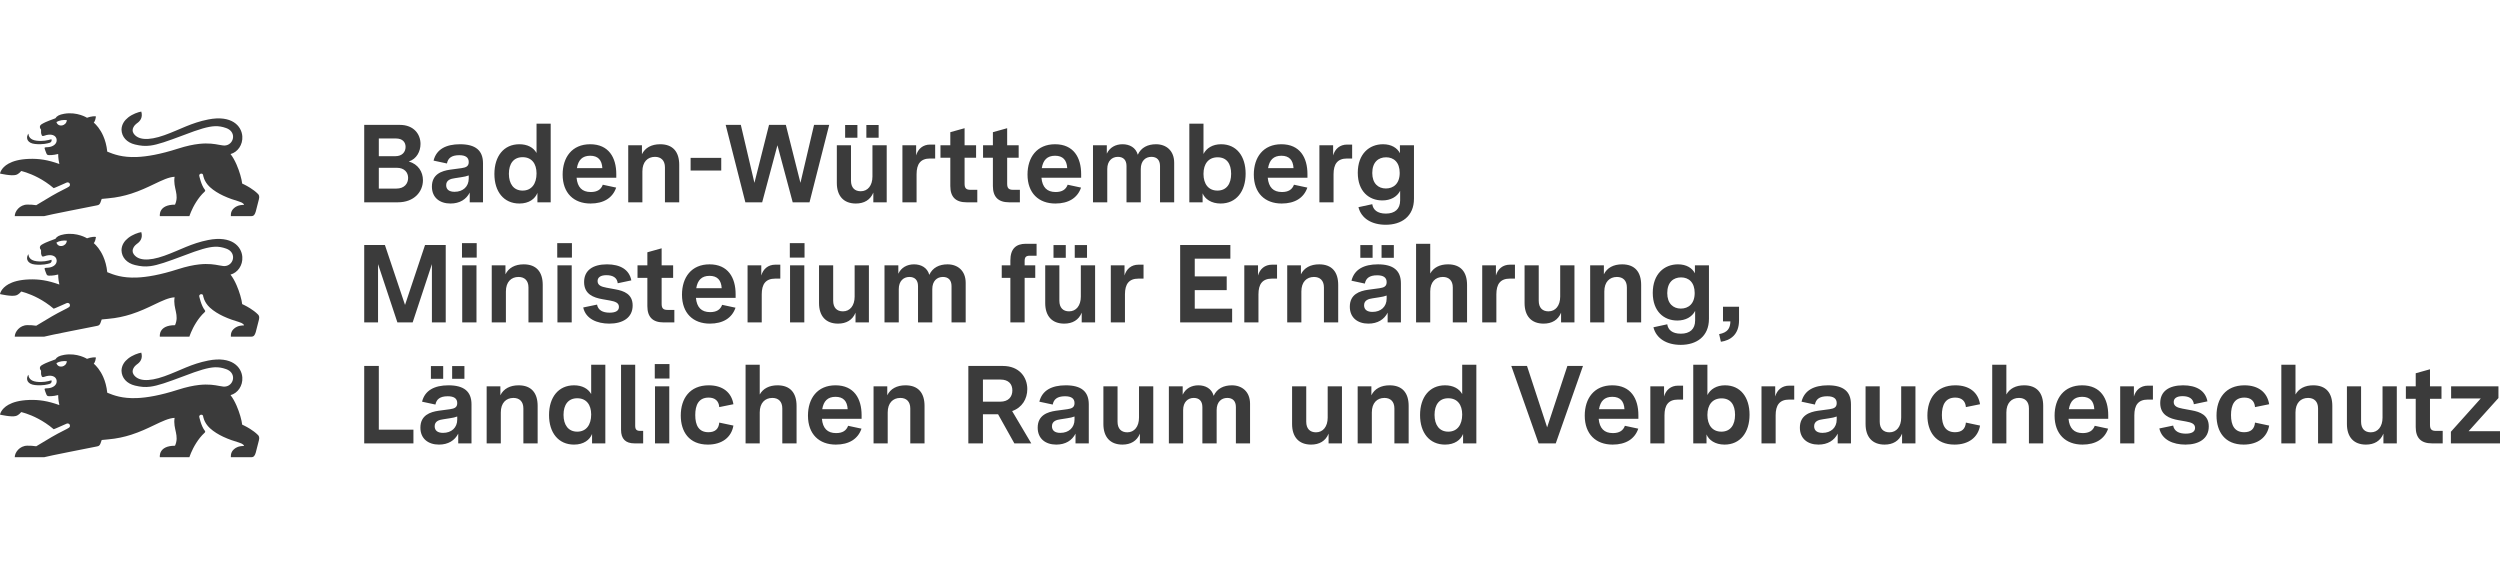<svg width="3518" height="800" viewBox="0 0 3518 800" fill="none" xmlns="http://www.w3.org/2000/svg">
<path d="M324.396 556.045C334.46 553.394 341.822 542.972 340.998 531.108C339.969 516.401 326.045 500.845 293.021 507.369C281.003 509.748 271.164 513.245 261.722 517.097C251.811 521.14 242.34 525.573 231.248 529.513C219.826 533.57 210.239 535.324 202.783 534.692C196.077 534.123 191.093 531.623 188.047 527.132C183.903 520.918 189.925 514.652 192.474 512.901C197.119 509.865 201.301 504.682 198.83 496.254C194.378 497.029 186.561 499.645 180.34 504.551C175.194 508.609 171.139 514.233 170.982 521.677C171.278 531.854 178.317 539.806 190.028 542.611C197.886 544.492 204.155 545.097 211.562 544.127C222.195 542.735 235.177 538.099 258.584 529.333C280.455 520.897 292.751 517.275 302.172 516.85C308.083 516.583 312.864 517.574 318.168 519.425C321.485 520.583 323.882 522.337 325.478 524.388C327.376 526.828 328.138 529.687 327.961 532.456C327.628 537.652 323.987 542.536 318.33 543.756C317.027 544.037 315.617 544.124 314.114 543.975C312.364 543.808 310.459 543.448 308.31 543.048C301.964 541.858 293.406 540.261 280.088 541.728C272.097 542.608 262.393 544.591 250.425 548.427C225.452 556.43 206.814 559.636 192.425 560.188C172.046 560.97 160.193 556.426 150.944 552.647C150.032 543.793 147.899 536.477 145.285 530.532C141.044 520.884 135.534 514.844 131.911 511.692C131.911 511.692 134.008 510.392 135.05 503.096C129.839 502.054 122.478 504.988 122.478 504.988C122.478 504.988 108.81 496.213 90.329 499.339C83.277 500.575 79.919 502.505 77.988 505.696C63.304 511.087 62.107 512.013 58.363 514.175C55.93 515.706 56.136 517.752 56.136 518.267C56.136 519.451 56.754 520.184 57.023 520.506C57.411 520.956 57.77 521.368 57.77 522.191C57.809 526.463 57.437 526.161 58.749 529.545C59.328 530.909 60.614 530.806 62.159 530.279C71.85 526.663 79.289 529.483 79.764 536.038C80.144 541.69 74.876 545.748 67.836 546.315C66.266 546.409 65.176 546.473 64.567 546.507C63.409 546.584 62.636 546.687 62.766 548.039C62.916 549.108 64.457 552.958 64.875 554.05C65.934 557.029 66.611 557.447 69.108 557.537C73.819 557.704 79.919 556.533 81.875 555.928C81.875 555.928 81.669 561.899 83.535 570.03C67.216 564.15 54.759 562.323 40.938 562.825C27.132 563.322 17.959 566.152 11.873 569.566C1.103 575.608 0 583.476 0 583.476C0.077 583.489 15.881 587.207 22.354 585.381C26.743 584.132 29.754 579.886 29.754 579.886C29.754 579.886 40.185 582.028 53.904 589.306C60.613 592.866 68.108 597.654 75.555 604.021C75.831 604.256 93.07 596.405 93.918 596.093C96.045 595.311 97.637 596.731 98.003 597.423C98.602 598.558 98.81 600.685 97.148 601.793C95.514 603.26 83.96 608.361 72.827 614.936C65.594 619.221 57.732 623.866 50.976 627.996C45.674 627.315 43.37 627.108 38.39 627.16C27.746 627.276 20.745 636.579 20.745 643.385H62.146C63.87 642.759 81.182 639.226 98.665 635.728C111.375 633.185 124.175 630.66 131.139 629.284C134.262 628.667 136.194 628.281 136.453 628.228C137.381 628.019 138.638 627.869 139.773 626.756C140.342 626.199 140.88 625.398 141.331 624.226C141.653 623.428 143.12 619.17 143.12 619.17L152.179 618.295C164.272 617.27 174.993 614.836 184.616 611.756C196.984 607.799 207.539 602.776 216.861 598.312C228.212 592.869 237.581 588.378 245.701 588.018C244.396 596.045 246.282 602.29 247.559 608.442C248.778 614.301 249.444 620.075 246.28 627.224C222.304 627.224 224.943 643.385 224.943 643.385H266.524C266.524 643.385 269.454 633.822 276.188 623.283C279.287 618.431 283.084 613.37 287.967 608.935C288.985 608.022 288.895 607.056 288.315 606.284C283.038 599.735 280.371 586.547 280.371 586.547C279.92 584.861 281.956 583.742 282.651 583.626C283.384 583.497 285.359 583.483 285.762 585.383C285.762 585.383 286.689 594.529 295.351 602.494C300.831 607.518 307.483 611.478 314.117 614.603C322.094 618.36 330.048 620.908 335.915 622.644C342.619 624.625 343.366 626.864 343.366 627.533C343.212 627.533 340.818 627.649 340.432 627.687C337.035 628.06 333.135 628.498 328.592 632.808C323.946 637.222 324.925 643.385 324.925 643.385H353.534C357.266 643.385 358.591 641.185 359.89 636.977C360.727 634.275 364.111 620.559 364.344 619.62C365.463 615.451 364.292 613.237 362.85 611.99C359.571 608.701 355.583 605.82 351.905 603.515C345.942 599.778 340.792 597.553 340.792 597.553C340.113 591.185 337.107 580.512 332.902 570.888C330.421 565.208 327.481 559.894 324.396 556.045ZM79.4 510.96C83.712 508.383 89.379 507.725 94.04 508.274C93.535 516.701 81.703 518.936 79.4 510.96ZM38.953 528.972C39.12 528.612 39.309 528.257 39.519 527.91C39.553 527.852 39.724 527.57 39.77 527.508C39.858 527.39 40.049 527.463 40.061 527.608C40.228 530.928 42.133 536.062 51.399 537.22C60.164 538.327 66.753 536.834 72.377 535.174C73.007 536.693 72.84 539.086 69.945 540.154C67.333 540.952 60.228 543.023 49.186 541.852C38.876 540.758 36.499 534.283 38.953 528.972ZM324.396 386.418C334.46 383.767 341.822 373.345 340.998 361.481C339.969 346.774 326.045 331.218 293.021 337.741C281.003 340.121 271.164 343.618 261.722 347.47C251.811 351.513 242.34 355.945 231.248 359.886C219.826 363.943 210.239 365.697 202.783 365.064C196.077 364.495 191.093 361.996 188.047 357.505C183.903 351.291 189.925 345.024 192.474 343.274C197.119 340.238 201.301 335.055 198.83 326.627C194.378 327.402 186.561 330.018 180.34 334.924C175.194 338.982 171.139 344.606 170.982 352.05C171.278 362.227 178.317 370.179 190.028 372.984C197.886 374.865 204.155 375.47 211.562 374.5C222.195 373.108 235.177 368.472 258.584 359.705C280.455 351.27 292.751 347.648 302.172 347.223C308.083 346.956 312.864 347.947 318.168 349.798C321.485 350.955 323.882 352.71 325.478 354.761C327.376 357.201 328.138 360.06 327.961 362.829C327.628 368.025 323.987 372.908 318.33 374.129C317.027 374.41 315.617 374.497 314.114 374.348C312.364 374.181 310.459 373.82 308.31 373.421C301.964 372.231 293.406 370.634 280.088 372.101C272.097 372.981 262.393 374.964 250.425 378.8C225.452 386.803 206.814 390.009 192.425 390.561C172.046 391.342 160.193 386.799 150.944 383.02C150.032 374.165 147.899 366.85 145.285 360.904C141.044 351.256 135.534 345.217 131.911 342.065C131.911 342.065 134.008 340.765 135.05 333.469C129.839 332.427 122.478 335.361 122.478 335.361C122.478 335.361 108.81 326.586 90.329 329.712C83.277 330.947 79.919 332.878 77.988 336.069C63.304 341.46 62.107 342.386 58.363 344.548C55.93 346.079 56.136 348.125 56.136 348.64C56.136 349.824 56.754 350.557 57.023 350.879C57.411 351.329 57.77 351.741 57.77 352.564C57.809 356.836 57.437 356.534 58.749 359.918C59.328 361.282 60.614 361.179 62.159 360.652C71.85 357.036 79.289 359.856 79.764 366.411C80.144 372.063 74.876 376.121 67.836 376.687C66.266 376.782 65.176 376.846 64.567 376.88C63.409 376.957 62.636 377.06 62.766 378.411C62.916 379.48 64.457 383.331 64.875 384.423C65.934 387.402 66.611 387.82 69.108 387.91C73.819 388.077 79.919 386.906 81.875 386.301C81.875 386.301 81.669 392.271 83.535 400.403C67.216 394.523 54.759 392.696 40.938 393.198C27.132 393.695 17.959 396.525 11.873 399.939C1.103 405.98 0 413.849 0 413.849C0.077 413.862 15.881 417.58 22.354 415.753C26.743 414.505 29.754 410.259 29.754 410.259C29.754 410.259 40.185 412.401 53.904 419.679C60.613 423.238 68.108 428.027 75.555 434.393C75.831 434.629 93.07 426.778 93.918 426.466C96.045 425.684 97.637 427.104 98.003 427.796C98.602 428.931 98.81 431.058 97.148 432.166C95.514 433.633 83.96 438.733 72.827 445.309C65.594 449.594 57.732 454.239 50.976 458.369C45.674 457.687 43.37 457.481 38.39 457.533C27.746 457.649 20.745 466.952 20.745 473.758H62.146C63.87 473.131 81.182 469.599 98.665 466.101C111.375 463.558 124.175 461.033 131.139 459.657C134.262 459.04 136.194 458.654 136.453 458.601C137.381 458.391 138.638 458.242 139.773 457.129C140.342 456.571 140.88 455.771 141.331 454.599C141.653 453.801 143.12 449.542 143.12 449.542L152.179 448.668C164.272 447.643 174.993 445.208 184.616 442.129C196.984 438.172 207.539 433.149 216.861 428.684C228.212 423.242 237.581 418.751 245.701 418.391C244.396 426.418 246.282 432.663 247.559 438.815C248.778 444.673 249.444 450.448 246.28 457.597C222.304 457.597 224.943 473.758 224.943 473.758H266.524C266.524 473.758 269.454 464.195 276.188 453.656C279.287 448.804 283.084 443.743 287.967 439.308C288.985 438.394 288.895 437.429 288.315 436.657C283.038 430.108 280.371 416.92 280.371 416.92C279.92 415.233 281.956 414.115 282.651 413.999C283.384 413.87 285.359 413.856 285.762 415.756C285.762 415.756 286.689 424.902 295.351 432.866C300.831 437.891 307.483 441.851 314.117 444.976C322.094 448.733 330.048 451.281 335.915 453.017C342.619 454.998 343.366 457.237 343.366 457.906C343.212 457.906 340.818 458.022 340.432 458.06C337.035 458.433 333.135 458.871 328.592 463.181C323.946 467.594 324.925 473.758 324.925 473.758H353.534C357.266 473.758 358.591 471.557 359.89 467.35C360.727 464.648 364.111 450.932 364.344 449.993C365.463 445.824 364.292 443.61 362.85 442.363C359.571 439.074 355.583 436.193 351.905 433.888C345.942 430.151 340.792 427.926 340.792 427.926C340.113 421.558 337.107 410.885 332.902 401.261C330.421 395.581 327.481 390.267 324.396 386.418ZM79.4 341.333C83.712 338.756 89.379 338.098 94.04 338.646C93.535 347.074 81.703 349.309 79.4 341.333ZM38.953 359.345C39.12 358.985 39.309 358.63 39.519 358.283C39.553 358.225 39.724 357.943 39.77 357.881C39.858 357.763 40.049 357.836 40.061 357.981C40.228 361.301 42.133 366.435 51.399 367.593C60.164 368.699 66.753 367.207 72.377 365.547C73.007 367.065 72.84 369.459 69.945 370.527C67.333 371.325 60.228 373.396 49.186 372.225C38.876 371.131 36.499 364.656 38.953 359.345ZM324.396 216.79C334.46 214.14 341.822 203.718 340.998 191.854C339.969 177.147 326.045 161.591 293.021 168.114C281.003 170.494 271.164 173.991 261.722 177.843C251.811 181.885 242.34 186.318 231.248 190.259C219.826 194.316 210.239 196.07 202.783 195.437C196.077 194.868 191.093 192.369 188.047 187.878C183.903 181.663 189.925 175.397 192.474 173.647C197.119 170.611 201.301 165.428 198.83 157C194.378 157.775 186.561 160.391 180.34 165.297C175.194 169.355 171.139 174.979 170.982 182.422C171.278 192.6 178.317 200.552 190.028 203.357C197.886 205.238 204.155 205.843 211.562 204.873C222.195 203.481 235.177 198.845 258.584 190.078C280.455 181.643 292.751 178.021 302.172 177.596C308.083 177.329 312.864 178.32 318.168 180.171C321.485 181.328 323.882 183.083 325.478 185.134C327.376 187.574 328.138 190.432 327.961 193.202C327.628 198.398 323.987 203.281 318.33 204.502C317.027 204.783 315.617 204.87 314.114 204.721C312.364 204.553 310.459 204.193 308.31 203.794C301.964 202.604 293.406 201.007 280.088 202.474C272.097 203.354 262.393 205.337 250.425 209.173C225.452 217.176 206.814 220.382 192.425 220.934C172.046 221.715 160.193 217.172 150.944 213.393C150.032 204.538 147.899 197.223 145.285 191.277C141.044 181.629 135.534 175.59 131.911 172.438C131.911 172.438 134.008 171.138 135.05 163.842C129.839 162.8 122.478 165.734 122.478 165.734C122.478 165.734 108.81 156.958 90.329 160.085C83.277 161.32 79.919 163.251 77.988 166.441C63.304 171.833 62.107 172.759 58.363 174.921C55.93 176.452 56.136 178.498 56.136 179.013C56.136 180.196 56.754 180.93 57.023 181.251C57.411 181.702 57.77 182.114 57.77 182.937C57.809 187.209 57.437 186.907 58.749 190.291C59.328 191.655 60.614 191.552 62.159 191.025C71.85 187.409 79.289 190.229 79.764 196.784C80.144 202.436 74.876 206.494 67.836 207.06C66.266 207.155 65.176 207.219 64.567 207.253C63.409 207.33 62.636 207.433 62.766 208.784C62.916 209.853 64.457 213.704 64.875 214.796C65.934 217.775 66.611 218.192 69.108 218.282C73.819 218.45 79.919 217.279 81.875 216.674C81.875 216.674 81.669 222.644 83.535 230.776C67.216 224.896 54.759 223.069 40.938 223.571C27.132 224.068 17.959 226.898 11.873 230.312C1.103 236.353 0 244.222 0 244.222C0.077 244.235 15.881 247.953 22.354 246.126C26.743 244.878 29.754 240.632 29.754 240.632C29.754 240.632 40.185 242.773 53.904 250.052C60.613 253.611 68.108 258.4 75.555 264.766C75.831 265.002 93.07 257.151 93.918 256.839C96.045 256.057 97.637 257.477 98.003 258.169C98.602 259.304 98.81 261.431 97.148 262.539C95.514 264.006 83.96 269.106 72.827 275.682C65.594 279.966 57.732 284.612 50.976 288.742C45.674 288.06 43.37 287.854 38.39 287.906C27.746 288.022 20.745 297.325 20.745 304.131H62.146C63.87 303.504 81.182 299.971 98.665 296.474C111.375 293.931 124.175 291.406 131.139 290.03C134.262 289.413 136.194 289.027 136.453 288.974C137.381 288.764 138.638 288.615 139.773 287.502C140.342 286.944 140.88 286.144 141.331 284.972C141.653 284.174 143.12 279.915 143.12 279.915L152.179 279.041C164.272 278.016 174.993 275.581 184.616 272.502C196.984 268.545 207.539 263.522 216.861 259.057C228.212 253.615 237.581 249.124 245.701 248.764C244.396 256.791 246.282 263.036 247.559 269.188C248.778 275.046 249.444 280.821 246.28 287.97C222.304 287.97 224.943 304.131 224.943 304.131H266.524C266.524 304.131 269.454 294.567 276.188 284.029C279.287 279.177 283.084 274.116 287.967 269.681C288.985 268.767 288.895 267.802 288.315 267.03C283.038 260.481 280.371 247.292 280.371 247.292C279.92 245.606 281.956 244.487 282.651 244.371C283.384 244.243 285.359 244.229 285.762 246.129C285.762 246.129 286.689 255.275 295.351 263.239C300.831 268.263 307.483 272.224 314.117 275.349C322.094 279.106 330.048 281.654 335.915 283.39C342.619 285.371 343.366 287.609 343.366 288.278C343.212 288.278 340.818 288.394 340.432 288.433C337.035 288.806 333.135 289.244 328.592 293.554C323.946 297.967 324.925 304.131 324.925 304.131H353.534C357.266 304.131 358.591 301.93 359.89 297.723C360.727 295.021 364.111 281.305 364.344 280.365C365.463 276.197 364.292 273.983 362.85 272.736C359.571 269.447 355.583 266.566 351.905 264.261C345.942 260.524 340.792 258.299 340.792 258.299C340.113 251.931 337.107 241.258 332.902 231.634C330.421 225.954 327.481 220.64 324.396 216.79ZM79.4 171.706C83.712 169.129 89.379 168.471 94.04 169.019C93.535 177.447 81.703 179.682 79.4 171.706ZM38.953 189.718C39.12 189.358 39.309 189.003 39.519 188.655C39.553 188.598 39.724 188.316 39.77 188.254C39.858 188.136 40.049 188.209 40.061 188.354C40.228 191.674 42.133 196.808 51.399 197.966C60.164 199.072 66.753 197.58 72.377 195.92C73.007 197.438 72.84 199.832 69.945 200.899C67.333 201.697 60.228 203.769 49.186 202.598C38.876 201.504 36.499 195.029 38.953 189.718Z" fill="#3B3B3B"/>
<path d="M512.523 284.688H559.839C582.874 284.688 595.17 269.746 595.17 253.559C595.17 241.886 588.477 230.991 575.248 227.255C586.298 223.676 591.746 213.092 591.746 202.508C591.746 188.967 582.407 175.737 562.641 175.737H512.523V284.688ZM557.66 265.388H533.068V236.127H558.594C569.022 236.127 574.314 242.664 574.314 250.291C574.314 258.229 569.178 265.388 557.66 265.388ZM556.415 219.785H533.068V194.882H557.349C566.376 194.882 570.734 200.018 570.734 206.711C570.734 213.87 565.909 219.785 556.415 219.785ZM633.925 286.4C646.999 286.4 656.182 280.486 661.007 270.991V284.688H679.685V229.746C679.685 211.691 669.101 202.975 647.311 202.975C627.544 202.975 614.003 210.135 610.112 226.01L628.945 230.057C630.346 222.742 635.171 218.384 646.221 218.384C655.093 218.384 659.607 221.497 659.607 228.034C659.607 234.259 655.56 235.66 649.49 236.594L633.303 238.773C621.63 240.485 607.777 244.999 607.777 262.587C607.777 277.995 618.672 286.4 633.925 286.4ZM639.684 269.902C632.213 269.902 627.855 266.789 627.855 260.563C627.855 253.404 634.237 251.536 639.995 250.758L649.023 249.357C653.536 248.734 656.649 247.956 659.607 246.867V251.225C659.607 262.587 651.513 269.902 639.684 269.902ZM730.891 286.4C744.588 286.4 752.993 279.707 756.261 271.458V284.688H774.938V174.025H755.016V215.271C750.658 207.489 742.098 202.975 730.891 202.975C708.79 202.975 695.716 219.94 695.716 244.843C695.716 269.746 708.946 286.4 730.891 286.4ZM735.405 268.19C722.798 268.19 716.105 258.695 716.105 244.532C716.105 230.213 722.798 221.185 735.405 221.185C748.168 221.185 755.016 230.213 755.016 244.065C755.016 258.695 748.012 268.19 735.405 268.19ZM830.97 286.4C849.336 286.4 862.099 278.618 867.079 263.987L848.246 259.941C845.756 266.789 840.309 270.213 831.281 270.213C819.141 270.213 812.604 263.52 811.359 250.135H867.235V244.999C867.235 221.808 856.651 202.975 830.503 202.975C804.978 202.975 791.748 221.341 791.748 245.621C791.748 271.77 807.468 286.4 830.97 286.4ZM811.826 236.594C813.694 225.232 819.452 219.162 830.503 219.162C841.554 219.162 847.001 225.232 847.624 236.594H811.826ZM884.044 284.688H903.967V241.108C903.967 227.878 911.282 220.718 921.71 220.718C930.115 220.718 935.718 225.699 935.718 235.505V284.688H955.796V231.925C955.796 213.714 946.924 202.975 929.025 202.975C916.885 202.975 907.858 207.8 903.344 216.983V204.376H884.044V284.688ZM971.827 240.018H1014.94V222.119H971.827V240.018ZM1048.87 284.688H1072.53L1094.01 204.376L1115.49 284.688H1139.14L1166.85 175.737H1145.53L1126.38 257.295L1105.84 175.737H1082.18L1061.63 257.295L1042.49 175.737H1021.17L1048.87 284.688ZM1204.36 286.4C1215.88 286.4 1224.75 281.419 1228.95 270.991V284.688H1247.78V204.376H1227.71V248.423C1227.71 261.03 1221.17 269.124 1211.21 269.124C1202.8 269.124 1197.51 264.143 1197.51 254.182V204.376H1177.59V257.45C1177.59 275.661 1187.08 286.4 1204.36 286.4ZM1219.14 193.792H1236.42V175.893H1219.14V193.792ZM1189.26 193.792H1206.54V175.893H1189.26V193.792ZM1269.88 284.688H1289.81V245.154C1289.81 231.147 1295.1 223.053 1308.8 223.053H1315.96V203.442H1308.95C1298.68 203.442 1291.83 209.512 1289.18 218.695V204.376H1269.88V284.688ZM1360.16 284.688H1375.26V267.1H1365.61C1359.38 267.1 1357.36 264.61 1357.36 258.54V221.964H1373.54V204.376H1357.36V180.407L1337.28 186.01V204.376H1323.43V221.964H1337.28V261.808C1337.28 277.217 1344.9 284.688 1360.16 284.688ZM1420.08 284.688H1435.18V267.1H1425.53C1419.3 267.1 1417.28 264.61 1417.28 258.54V221.964H1433.47V204.376H1417.28V180.407L1397.2 186.01V204.376H1383.35V221.964H1397.2V261.808C1397.2 277.217 1404.83 284.688 1420.08 284.688ZM1485.14 286.4C1503.51 286.4 1516.27 278.618 1521.25 263.987L1502.42 259.941C1499.93 266.789 1494.48 270.213 1485.45 270.213C1473.31 270.213 1466.77 263.52 1465.53 250.135H1521.4V244.999C1521.4 221.808 1510.82 202.975 1484.67 202.975C1459.15 202.975 1445.92 221.341 1445.92 245.621C1445.92 271.77 1461.64 286.4 1485.14 286.4ZM1466 236.594C1467.86 225.232 1473.62 219.162 1484.67 219.162C1495.72 219.162 1501.17 225.232 1501.79 236.594H1466ZM1538.06 284.688H1558.14V237.839C1558.14 226.477 1564.83 220.718 1573.08 220.718C1580.55 220.718 1585.22 224.921 1585.22 233.637V284.688H1605.3V237.839C1605.3 226.477 1611.83 220.718 1620.24 220.718C1627.71 220.718 1632.38 224.921 1632.38 233.637V284.688H1652.3V228.968C1652.3 211.847 1640.94 202.975 1626.78 202.975C1615.26 202.975 1605.76 207.489 1601.09 217.761C1598.29 207.489 1589.42 202.975 1579.62 202.975C1569.81 202.975 1561.56 207.489 1557.51 216.205V204.376H1538.06V284.688ZM1717.67 286.4C1739.62 286.4 1752.85 269.435 1752.85 244.376C1752.85 219.94 1740.24 202.975 1718.29 202.975C1706.46 202.975 1697.75 208.423 1693.55 216.672V174.025H1673.62V284.688H1692.3V272.081C1695.57 280.019 1704.44 286.4 1717.67 286.4ZM1713.16 268.19C1700.71 268.19 1693.55 259.162 1693.55 244.688C1693.55 230.368 1700.71 221.341 1713.47 221.341C1726.08 221.341 1732.46 230.213 1732.46 244.532C1732.46 258.851 1725.92 268.19 1713.16 268.19ZM1803.59 286.4C1821.95 286.4 1834.71 278.618 1839.7 263.987L1820.86 259.941C1818.37 266.789 1812.92 270.213 1803.9 270.213C1791.76 270.213 1785.22 263.52 1783.98 250.135H1839.85V244.999C1839.85 221.808 1829.27 202.975 1803.12 202.975C1777.59 202.975 1764.36 221.341 1764.36 245.621C1764.36 271.77 1780.08 286.4 1803.59 286.4ZM1784.44 236.594C1786.31 225.232 1792.07 219.162 1803.12 219.162C1814.17 219.162 1819.62 225.232 1820.24 236.594H1784.44ZM1856.66 284.688H1876.58V245.154C1876.58 231.147 1881.87 223.053 1895.57 223.053H1902.73V203.442H1895.73C1885.45 203.442 1878.61 209.512 1875.96 218.695V204.376H1856.66V284.688ZM1950.05 316.284C1971.84 316.284 1989.74 304.922 1989.74 279.552V204.376H1969.97V215.582C1966.23 208.267 1958.14 202.975 1946.16 202.975C1926.86 202.975 1910.67 216.516 1910.67 243.131C1910.67 269.279 1926.39 282.042 1945.22 282.042C1956.74 282.042 1965.92 277.061 1970.28 268.501V282.042C1970.28 294.182 1962.81 300.564 1950.2 300.564C1937.91 300.564 1932.15 294.96 1931.06 287.334L1911.6 291.536C1915.65 307.568 1930.44 316.284 1950.05 316.284ZM1950.2 265.232C1939.46 265.232 1931.06 258.229 1931.06 243.442C1931.06 228.189 1939.62 221.341 1950.51 221.341C1961.41 221.341 1969.66 228.501 1969.66 243.287C1969.66 258.695 1960.63 265.232 1950.2 265.232Z" fill="#3B3B3B"/>
<path d="M512.523 453.694H531.979V371.67L559.216 453.694H580.695L607.777 371.67V453.694H627.233V344.744H598.127L569.956 429.102L541.629 344.744H512.523V453.694ZM650.424 453.694H670.502V373.382H650.424V453.694ZM650.112 362.487H670.813V342.098H650.112V362.487ZM691.98 453.694H711.903V410.114C711.903 396.884 719.218 389.725 729.646 389.725C738.051 389.725 743.654 394.705 743.654 404.511V453.694H763.732V400.931C763.732 382.721 754.86 371.981 736.961 371.981C724.821 371.981 715.794 376.806 711.28 385.989V373.382H691.98V453.694ZM784.433 453.694H804.511V373.382H784.433V453.694ZM784.121 362.487H804.822V342.098H784.121V362.487ZM857.429 455.406C876.262 455.406 890.27 447.157 890.27 429.881C890.27 413.849 878.13 409.336 865.99 407.157L853.383 404.822C845.912 403.421 840.931 401.398 840.931 395.483C840.931 390.347 845.134 387.234 853.383 387.234C862.721 387.234 868.48 390.97 869.258 398.596L888.402 394.55C885.601 379.452 872.838 371.981 854.161 371.981C834.083 371.981 821.943 380.542 821.943 396.884C821.943 414.161 835.328 418.83 847.624 421.009L858.208 422.877C865.679 424.277 870.97 425.99 870.97 431.904C870.97 437.351 866.301 439.997 857.896 439.997C848.091 439.997 841.554 436.418 840.153 428.635L820.698 432.682C824.277 448.869 840.309 455.406 857.429 455.406ZM933.85 453.694H948.948V436.106H939.298C933.072 436.106 931.049 433.616 931.049 427.546V390.97H947.236V373.382H931.049V349.413L910.971 355.016V373.382H897.119V390.97H910.971V430.814C910.971 446.223 918.597 453.694 933.85 453.694ZM998.909 455.406C1017.28 455.406 1030.04 447.624 1035.02 432.993L1016.19 428.947C1013.7 435.795 1008.25 439.219 999.221 439.219C987.08 439.219 980.543 432.527 979.298 419.141H1035.17V414.005C1035.17 390.814 1024.59 371.981 998.442 371.981C972.917 371.981 959.687 390.347 959.687 414.628C959.687 440.776 975.407 455.406 998.909 455.406ZM979.765 405.6C981.633 394.238 987.392 388.168 998.442 388.168C1009.49 388.168 1014.94 394.238 1015.56 405.6H979.765ZM1051.98 453.694H1071.91V414.161C1071.91 400.153 1077.2 392.059 1090.89 392.059H1098.05V372.448H1091.05C1080.78 372.448 1073.93 378.518 1071.28 387.701V373.382H1051.98V453.694ZM1111.75 453.694H1131.83V373.382H1111.75V453.694ZM1111.44 362.487H1132.14V342.098H1111.44V362.487ZM1179.3 455.406C1190.82 455.406 1199.69 450.426 1203.89 439.997V453.694H1222.72V373.382H1202.65V417.429C1202.65 430.036 1196.11 438.13 1186.15 438.13C1177.74 438.13 1172.45 433.149 1172.45 423.188V373.382H1152.53V426.456C1152.53 444.667 1162.02 455.406 1179.3 455.406ZM1244.67 453.694H1264.75V406.845C1264.75 395.483 1271.44 389.725 1279.69 389.725C1287.16 389.725 1291.83 393.927 1291.83 402.643V453.694H1311.91V406.845C1311.91 395.483 1318.45 389.725 1326.85 389.725C1334.32 389.725 1338.99 393.927 1338.99 402.643V453.694H1358.91V397.974C1358.91 380.853 1347.55 371.981 1333.39 371.981C1321.87 371.981 1312.38 376.495 1307.71 386.767C1304.9 376.495 1296.03 371.981 1286.23 371.981C1276.42 371.981 1268.17 376.495 1264.13 385.211V373.382H1244.67V453.694ZM1421.79 453.694H1441.87V390.97H1456.81V373.382H1441.87V367.468C1441.87 362.02 1443.58 359.841 1449.03 359.841H1458.68V343.032H1443.58C1429.57 343.032 1421.79 350.191 1421.79 366.534V373.382H1409.65V390.97H1421.79V453.694ZM1497.59 455.406C1509.11 455.406 1517.98 450.426 1522.18 439.997V453.694H1541.02V373.382H1520.94V417.429C1520.94 430.036 1514.4 438.13 1504.44 438.13C1496.03 438.13 1490.74 433.149 1490.74 423.188V373.382H1470.82V426.456C1470.82 444.667 1480.31 455.406 1497.59 455.406ZM1512.38 362.798H1529.65V344.899H1512.38V362.798ZM1482.49 362.798H1499.77V344.899H1482.49V362.798ZM1563.12 453.694H1583.04V414.161C1583.04 400.153 1588.33 392.059 1602.03 392.059H1609.19V372.448H1602.18C1591.91 372.448 1585.06 378.518 1582.42 387.701V373.382H1563.12V453.694ZM1660.71 453.694H1733.86V434.394H1681.25V408.246H1726.23V388.946H1681.25V364.043H1731.37V344.744H1660.71V453.694ZM1750.98 453.694H1770.9V414.161C1770.9 400.153 1776.19 392.059 1789.89 392.059H1797.05V372.448H1790.05C1779.77 372.448 1772.92 378.518 1770.28 387.701V373.382H1750.98V453.694ZM1811.37 453.694H1831.29V410.114C1831.29 396.884 1838.61 389.725 1849.03 389.725C1857.44 389.725 1863.04 394.705 1863.04 404.511V453.694H1883.12V400.931C1883.12 382.721 1874.25 371.981 1856.35 371.981C1844.21 371.981 1835.18 376.806 1830.67 385.989V373.382H1811.37V453.694ZM1925.61 455.406C1938.68 455.406 1947.87 449.492 1952.69 439.997V453.694H1971.37V398.752C1971.37 380.697 1960.79 371.981 1939 371.981C1919.23 371.981 1905.69 379.141 1901.8 395.016L1920.63 399.063C1922.03 391.748 1926.86 387.39 1937.91 387.39C1946.78 387.39 1951.29 390.503 1951.29 397.04C1951.29 403.266 1947.25 404.666 1941.18 405.6L1924.99 407.779C1913.31 409.491 1899.46 414.005 1899.46 431.593C1899.46 447.001 1910.36 455.406 1925.61 455.406ZM1931.37 438.908C1923.9 438.908 1919.54 435.795 1919.54 429.569C1919.54 422.41 1925.92 420.542 1931.68 419.764L1940.71 418.363C1945.22 417.74 1948.33 416.962 1951.29 415.873V420.231C1951.29 431.593 1943.2 438.908 1931.37 438.908ZM1944.13 362.798H1961.41V344.899H1944.13V362.798ZM1914.25 362.798H1931.53V344.899H1914.25V362.798ZM1992.69 453.694H2012.62V410.114C2012.62 396.884 2019.93 389.725 2030.36 389.725C2038.76 389.725 2044.37 394.705 2044.37 404.511V453.694H2064.44V400.931C2064.44 382.721 2055.57 371.981 2037.67 371.981C2026 371.981 2017.28 376.495 2012.62 384.9V343.032H1992.69V453.694ZM2085.77 453.694H2105.69V414.161C2105.69 400.153 2110.98 392.059 2124.68 392.059H2131.84V372.448H2124.83C2114.56 372.448 2107.71 378.518 2105.07 387.701V373.382H2085.77V453.694ZM2172.15 455.406C2183.67 455.406 2192.54 450.426 2196.74 439.997V453.694H2215.57V373.382H2195.5V417.429C2195.5 430.036 2188.96 438.13 2179 438.13C2170.59 438.13 2165.3 433.149 2165.3 423.188V373.382H2145.38V426.456C2145.38 444.667 2154.87 455.406 2172.15 455.406ZM2237.68 453.694H2257.6V410.114C2257.6 396.884 2264.91 389.725 2275.34 389.725C2283.75 389.725 2289.35 394.705 2289.35 404.511V453.694H2309.43V400.931C2309.43 382.721 2300.56 371.981 2282.66 371.981C2270.52 371.981 2261.49 376.806 2256.98 385.989V373.382H2237.68V453.694ZM2365.15 485.29C2386.94 485.29 2404.84 473.928 2404.84 448.558V373.382H2385.07V384.588C2381.34 377.273 2373.24 371.981 2361.26 371.981C2341.96 371.981 2325.77 385.522 2325.77 412.137C2325.77 438.285 2341.49 451.048 2360.32 451.048C2371.84 451.048 2381.02 446.068 2385.38 437.507V451.048C2385.38 463.188 2377.91 469.57 2365.3 469.57C2353.01 469.57 2347.25 463.967 2346.16 456.34L2326.7 460.542C2330.75 476.574 2345.54 485.29 2365.15 485.29ZM2365.3 434.239C2354.56 434.239 2346.16 427.235 2346.16 412.449C2346.16 397.195 2354.72 390.347 2365.61 390.347C2376.51 390.347 2384.76 397.507 2384.76 412.293C2384.76 427.702 2375.73 434.239 2365.3 434.239ZM2419.16 470.192L2421.65 480.932C2434.41 479.064 2447.17 471.437 2447.17 450.737V431.593H2424.6V452.293H2435.03C2434.72 462.099 2431.14 467.858 2419.16 470.192Z" fill="#3B3B3B"/>
<path d="M512.523 623.924H581.785V604.625H533.068V514.974H512.523V623.924ZM617.738 625.637C630.812 625.637 639.995 619.722 644.82 610.228V623.924H663.498V568.982C663.498 550.928 652.914 542.212 631.124 542.212C611.357 542.212 597.816 549.371 593.925 565.247L612.758 569.294C614.159 561.978 618.984 557.62 630.034 557.62C638.906 557.62 643.42 560.733 643.42 567.27C643.42 573.496 639.373 574.897 633.303 575.831L617.116 578.01C605.443 579.722 591.59 584.235 591.59 601.823C591.59 617.232 602.485 625.637 617.738 625.637ZM623.497 609.138C616.026 609.138 611.668 606.026 611.668 599.8C611.668 592.64 618.05 590.772 623.809 589.994L632.836 588.593C637.35 587.971 640.462 587.193 643.42 586.103V590.461C643.42 601.823 635.326 609.138 623.497 609.138ZM636.26 533.029H653.536V515.13H636.26V533.029ZM606.376 533.029H623.653V515.13H606.376V533.029ZM684.821 623.924H704.743V580.344C704.743 567.115 712.058 559.955 722.487 559.955C730.891 559.955 736.494 564.936 736.494 574.741V623.924H756.572V571.161C756.572 552.951 747.701 542.212 729.802 542.212C717.662 542.212 708.634 547.037 704.121 556.22V543.612H684.821V623.924ZM807.779 625.637C821.476 625.637 829.881 618.944 833.149 610.695V623.924H851.826V513.262H831.904V554.508C827.546 546.725 818.985 542.212 807.779 542.212C785.678 542.212 772.604 559.177 772.604 584.08C772.604 608.983 785.833 625.637 807.779 625.637ZM812.293 607.426C799.686 607.426 792.993 597.932 792.993 583.768C792.993 569.449 799.686 560.422 812.293 560.422C825.056 560.422 831.904 569.449 831.904 583.302C831.904 597.932 824.9 607.426 812.293 607.426ZM892.916 623.924H905.056V606.337H900.854C895.718 606.337 893.85 604.313 893.85 599.177V513.262H873.928V604.78C873.928 617.699 880.309 623.924 892.916 623.924ZM921.71 623.924H941.788V543.612H921.71V623.924ZM921.399 532.717H942.1V512.328H921.399V532.717ZM996.108 625.637C1015.87 625.637 1029.26 615.52 1032.06 598.866L1012.14 594.664C1011.36 603.846 1006.07 608.205 996.886 608.205C983.501 608.205 978.364 598.71 978.364 584.08C978.364 569.916 983.189 559.488 997.197 559.488C1006.07 559.488 1011.52 564.157 1012.14 572.873L1032.06 568.827C1029.42 552.173 1016.96 542.212 997.353 542.212C970.582 542.212 957.975 560.889 957.975 584.702C957.975 607.271 969.493 625.637 996.108 625.637ZM1049.18 623.924H1069.1V580.344C1069.1 567.115 1076.42 559.955 1086.85 559.955C1095.25 559.955 1100.86 564.936 1100.86 574.741V623.924H1120.93V571.161C1120.93 552.951 1112.06 542.212 1094.16 542.212C1082.49 542.212 1073.77 546.725 1069.1 555.13V513.262H1049.18V623.924ZM1176.19 625.637C1194.55 625.637 1207.32 617.854 1212.3 603.224L1193.46 599.177C1190.97 606.025 1185.53 609.45 1176.5 609.45C1164.36 609.45 1157.82 602.757 1156.58 589.372H1212.45V584.235C1212.45 561.045 1201.87 542.212 1175.72 542.212C1150.19 542.212 1136.97 560.578 1136.97 584.858C1136.97 611.006 1152.69 625.637 1176.19 625.637ZM1157.04 575.831C1158.91 564.469 1164.67 558.399 1175.72 558.399C1186.77 558.399 1192.22 564.469 1192.84 575.831H1157.04ZM1229.26 623.924H1249.18V580.344C1249.18 567.115 1256.5 559.955 1266.93 559.955C1275.33 559.955 1280.94 564.936 1280.94 574.741V623.924H1301.01V571.161C1301.01 552.951 1292.14 542.212 1274.24 542.212C1262.1 542.212 1253.08 547.037 1248.56 556.22V543.612H1229.26V623.924ZM1362.65 623.924H1383.19V582.99H1404.52L1427.4 623.924H1451.21L1424.28 578.477C1438.45 573.496 1445.61 561.2 1445.61 547.504C1445.61 530.85 1434.4 514.974 1411.21 514.974H1362.65V623.924ZM1407.47 565.247H1383.19V534.118H1407.94C1419.15 534.118 1424.59 540.344 1424.59 549.371C1424.59 558.554 1418.99 565.247 1407.47 565.247ZM1486.38 625.637C1499.46 625.637 1508.64 619.722 1513.47 610.228V623.924H1532.14V568.982C1532.14 550.928 1521.56 542.212 1499.77 542.212C1480 542.212 1466.46 549.371 1462.57 565.247L1481.4 569.294C1482.8 561.978 1487.63 557.62 1498.68 557.62C1507.55 557.62 1512.07 560.733 1512.07 567.27C1512.07 573.496 1508.02 574.897 1501.95 575.831L1485.76 578.01C1474.09 579.722 1460.24 584.235 1460.24 601.823C1460.24 617.232 1471.13 625.637 1486.38 625.637ZM1492.14 609.138C1484.67 609.138 1480.31 606.026 1480.31 599.8C1480.31 592.64 1486.7 590.772 1492.45 589.994L1501.48 588.593C1506 587.971 1509.11 587.193 1512.07 586.103V590.461C1512.07 601.823 1503.97 609.138 1492.14 609.138ZM1579.46 625.637C1590.98 625.637 1599.85 620.656 1604.05 610.228V623.924H1622.88V543.612H1602.81V587.66C1602.81 600.267 1596.27 608.36 1586.31 608.36C1577.9 608.36 1572.61 603.38 1572.61 593.418V543.612H1552.69V596.687C1552.69 614.897 1562.18 625.637 1579.46 625.637ZM1644.83 623.924H1664.91V577.076C1664.91 565.714 1671.6 559.955 1679.85 559.955C1687.32 559.955 1691.99 564.157 1691.99 572.873V623.924H1712.07V577.076C1712.07 565.714 1718.6 559.955 1727.01 559.955C1734.48 559.955 1739.15 564.157 1739.15 572.873V623.924H1759.07V568.204C1759.07 551.083 1747.71 542.212 1733.55 542.212C1722.03 542.212 1712.53 546.725 1707.87 556.998C1705.06 546.725 1696.19 542.212 1686.39 542.212C1676.58 542.212 1668.33 546.725 1664.29 555.441V543.612H1644.83V623.924ZM1844.99 625.637C1856.5 625.637 1865.38 620.656 1869.58 610.228V623.924H1888.41V543.612H1868.33V587.66C1868.33 600.267 1861.8 608.36 1851.84 608.36C1843.43 608.36 1838.14 603.38 1838.14 593.418V543.612H1818.22V596.687C1818.22 614.897 1827.71 625.637 1844.99 625.637ZM1910.51 623.924H1930.44V580.344C1930.44 567.115 1937.75 559.955 1948.18 559.955C1956.58 559.955 1962.19 564.936 1962.19 574.741V623.924H1982.26V571.161C1982.26 552.951 1973.39 542.212 1955.49 542.212C1943.35 542.212 1934.33 547.037 1929.81 556.22V543.612H1910.51V623.924ZM2033.47 625.637C2047.17 625.637 2055.57 618.944 2058.84 610.695V623.924H2077.52V513.262H2057.6V554.508C2053.24 546.725 2044.68 542.212 2033.47 542.212C2011.37 542.212 1998.3 559.177 1998.3 584.08C1998.3 608.983 2011.53 625.637 2033.47 625.637ZM2037.99 607.426C2025.38 607.426 2018.69 597.932 2018.69 583.768C2018.69 569.449 2025.38 560.422 2037.99 560.422C2050.75 560.422 2057.6 569.449 2057.6 583.302C2057.6 597.932 2050.59 607.426 2037.99 607.426ZM2165.15 623.924H2189.27L2227.56 514.974H2205.61L2177.13 601.356L2148.8 514.974H2126.7L2165.15 623.924ZM2269.27 625.637C2287.64 625.637 2300.4 617.854 2305.38 603.224L2286.55 599.177C2284.06 606.025 2278.61 609.45 2269.58 609.45C2257.44 609.45 2250.91 602.757 2249.66 589.372H2305.54V584.235C2305.54 561.045 2294.95 542.212 2268.8 542.212C2243.28 542.212 2230.05 560.578 2230.05 584.858C2230.05 611.006 2245.77 625.637 2269.27 625.637ZM2250.13 575.831C2252 564.469 2257.75 558.399 2268.8 558.399C2279.86 558.399 2285.3 564.469 2285.93 575.831H2250.13ZM2322.35 623.924H2342.27V584.391C2342.27 570.383 2347.56 562.29 2361.26 562.29H2368.42V542.679H2361.41C2351.14 542.679 2344.29 548.749 2341.65 557.932V543.612H2322.35V623.924ZM2426.78 625.637C2448.73 625.637 2461.96 608.671 2461.96 583.613C2461.96 559.177 2449.35 542.212 2427.41 542.212C2415.58 542.212 2406.86 547.659 2402.66 555.908V513.262H2382.74V623.924H2401.41V611.317C2404.68 619.255 2413.55 625.637 2426.78 625.637ZM2422.27 607.426C2409.82 607.426 2402.66 598.399 2402.66 583.924C2402.66 569.605 2409.82 560.578 2422.58 560.578C2435.19 560.578 2441.57 569.449 2441.57 583.768C2441.57 598.088 2435.03 607.426 2422.27 607.426ZM2478.77 623.924H2498.69V584.391C2498.69 570.383 2503.98 562.29 2517.68 562.29H2524.84V542.679H2517.83C2507.56 542.679 2500.71 548.749 2498.07 557.932V543.612H2478.77V623.924ZM2558.92 625.637C2572 625.637 2581.18 619.722 2586.01 610.228V623.924H2604.68V568.982C2604.68 550.928 2594.1 542.212 2572.31 542.212C2552.54 542.212 2539 549.371 2535.11 565.247L2553.94 569.294C2555.34 561.978 2560.17 557.62 2571.22 557.62C2580.09 557.62 2584.61 560.733 2584.61 567.27C2584.61 573.496 2580.56 574.897 2574.49 575.831L2558.3 578.01C2546.63 579.722 2532.78 584.235 2532.78 601.823C2532.78 617.232 2543.67 625.637 2558.92 625.637ZM2564.68 609.138C2557.21 609.138 2552.85 606.026 2552.85 599.8C2552.85 592.64 2559.24 590.772 2564.99 589.994L2574.02 588.593C2578.54 587.971 2581.65 587.193 2584.61 586.103V590.461C2584.61 601.823 2576.51 609.138 2564.68 609.138ZM2652 625.637C2663.52 625.637 2672.39 620.656 2676.59 610.228V623.924H2695.42V543.612H2675.35V587.66C2675.35 600.267 2668.81 608.36 2658.85 608.36C2650.44 608.36 2645.15 603.38 2645.15 593.418V543.612H2625.23V596.687C2625.23 614.897 2634.72 625.637 2652 625.637ZM2750.37 625.637C2770.13 625.637 2783.52 615.52 2786.32 598.866L2766.4 594.664C2765.62 603.846 2760.33 608.205 2751.14 608.205C2737.76 608.205 2732.62 598.71 2732.62 584.08C2732.62 569.916 2737.45 559.488 2751.45 559.488C2760.33 559.488 2765.77 564.157 2766.4 572.873L2786.32 568.827C2783.67 552.173 2771.22 542.212 2751.61 542.212C2724.84 542.212 2712.23 560.889 2712.23 584.702C2712.23 607.271 2723.75 625.637 2750.37 625.637ZM2803.44 623.924H2823.36V580.344C2823.36 567.115 2830.68 559.955 2841.11 559.955C2849.51 559.955 2855.11 564.936 2855.11 574.741V623.924H2875.19V571.161C2875.19 552.951 2866.32 542.212 2848.42 542.212C2836.75 542.212 2828.03 546.725 2823.36 555.13V513.262H2803.44V623.924ZM2930.45 625.637C2948.81 625.637 2961.57 617.854 2966.55 603.224L2947.72 599.177C2945.23 606.025 2939.78 609.45 2930.76 609.45C2918.62 609.45 2912.08 602.757 2910.83 589.372H2966.71V584.235C2966.71 561.045 2956.13 542.212 2929.98 542.212C2904.45 542.212 2891.22 560.578 2891.22 584.858C2891.22 611.006 2906.94 625.637 2930.45 625.637ZM2911.3 575.831C2913.17 564.469 2918.93 558.399 2929.98 558.399C2941.03 558.399 2946.48 564.469 2947.1 575.831H2911.3ZM2983.52 623.924H3003.44V584.391C3003.44 570.383 3008.73 562.29 3022.43 562.29H3029.59V542.679H3022.59C3012.31 542.679 3005.47 548.749 3002.82 557.932V543.612H2983.52V623.924ZM3075.35 625.637C3094.18 625.637 3108.19 617.387 3108.19 600.111C3108.19 584.08 3096.05 579.566 3083.91 577.387L3071.3 575.052C3063.83 573.652 3058.85 571.628 3058.85 565.714C3058.85 560.578 3063.05 557.465 3071.3 557.465C3080.64 557.465 3086.4 561.2 3087.18 568.827L3106.32 564.78C3103.52 549.683 3090.76 542.212 3072.08 542.212C3052 542.212 3039.86 550.772 3039.86 567.115C3039.86 584.391 3053.25 589.06 3065.54 591.239L3076.13 593.107C3083.6 594.508 3088.89 596.22 3088.89 602.134C3088.89 607.582 3084.22 610.228 3075.82 610.228C3066.01 610.228 3059.47 606.648 3058.07 598.866L3038.62 602.913C3042.2 619.1 3058.23 625.637 3075.35 625.637ZM3157.22 625.637C3176.98 625.637 3190.37 615.52 3193.17 598.866L3173.25 594.664C3172.47 603.846 3167.18 608.205 3158 608.205C3144.61 608.205 3139.47 598.71 3139.47 584.08C3139.47 569.916 3144.3 559.488 3158.31 559.488C3167.18 559.488 3172.63 564.157 3173.25 572.873L3193.17 568.827C3190.53 552.173 3178.07 542.212 3158.46 542.212C3131.69 542.212 3119.08 560.889 3119.08 584.702C3119.08 607.271 3130.6 625.637 3157.22 625.637ZM3210.29 623.924H3230.21V580.344C3230.21 567.115 3237.53 559.955 3247.96 559.955C3256.36 559.955 3261.97 564.936 3261.97 574.741V623.924H3282.04V571.161C3282.04 552.951 3273.17 542.212 3255.27 542.212C3243.6 542.212 3234.88 546.725 3230.21 555.13V513.262H3210.29V623.924ZM3329.36 625.637C3340.88 625.637 3349.75 620.656 3353.95 610.228V623.924H3372.78V543.612H3352.71V587.66C3352.71 600.267 3346.17 608.36 3336.21 608.36C3327.8 608.36 3322.51 603.38 3322.51 593.418V543.612H3302.59V596.687C3302.59 614.897 3312.08 625.637 3329.36 625.637ZM3422.28 623.924H3437.38V606.337H3427.73C3421.5 606.337 3419.48 603.846 3419.48 597.776V561.2H3435.66V543.612H3419.48V519.643L3399.4 525.247V543.612H3385.55V561.2H3399.4V601.045C3399.4 616.454 3407.03 623.924 3422.28 623.924ZM3448.89 623.924H3518V606.804H3473.8L3515.82 560.111V543.612H3449.2V560.733H3490.92L3448.89 607.582V623.924Z" fill="#3B3B3B"/>
</svg>
